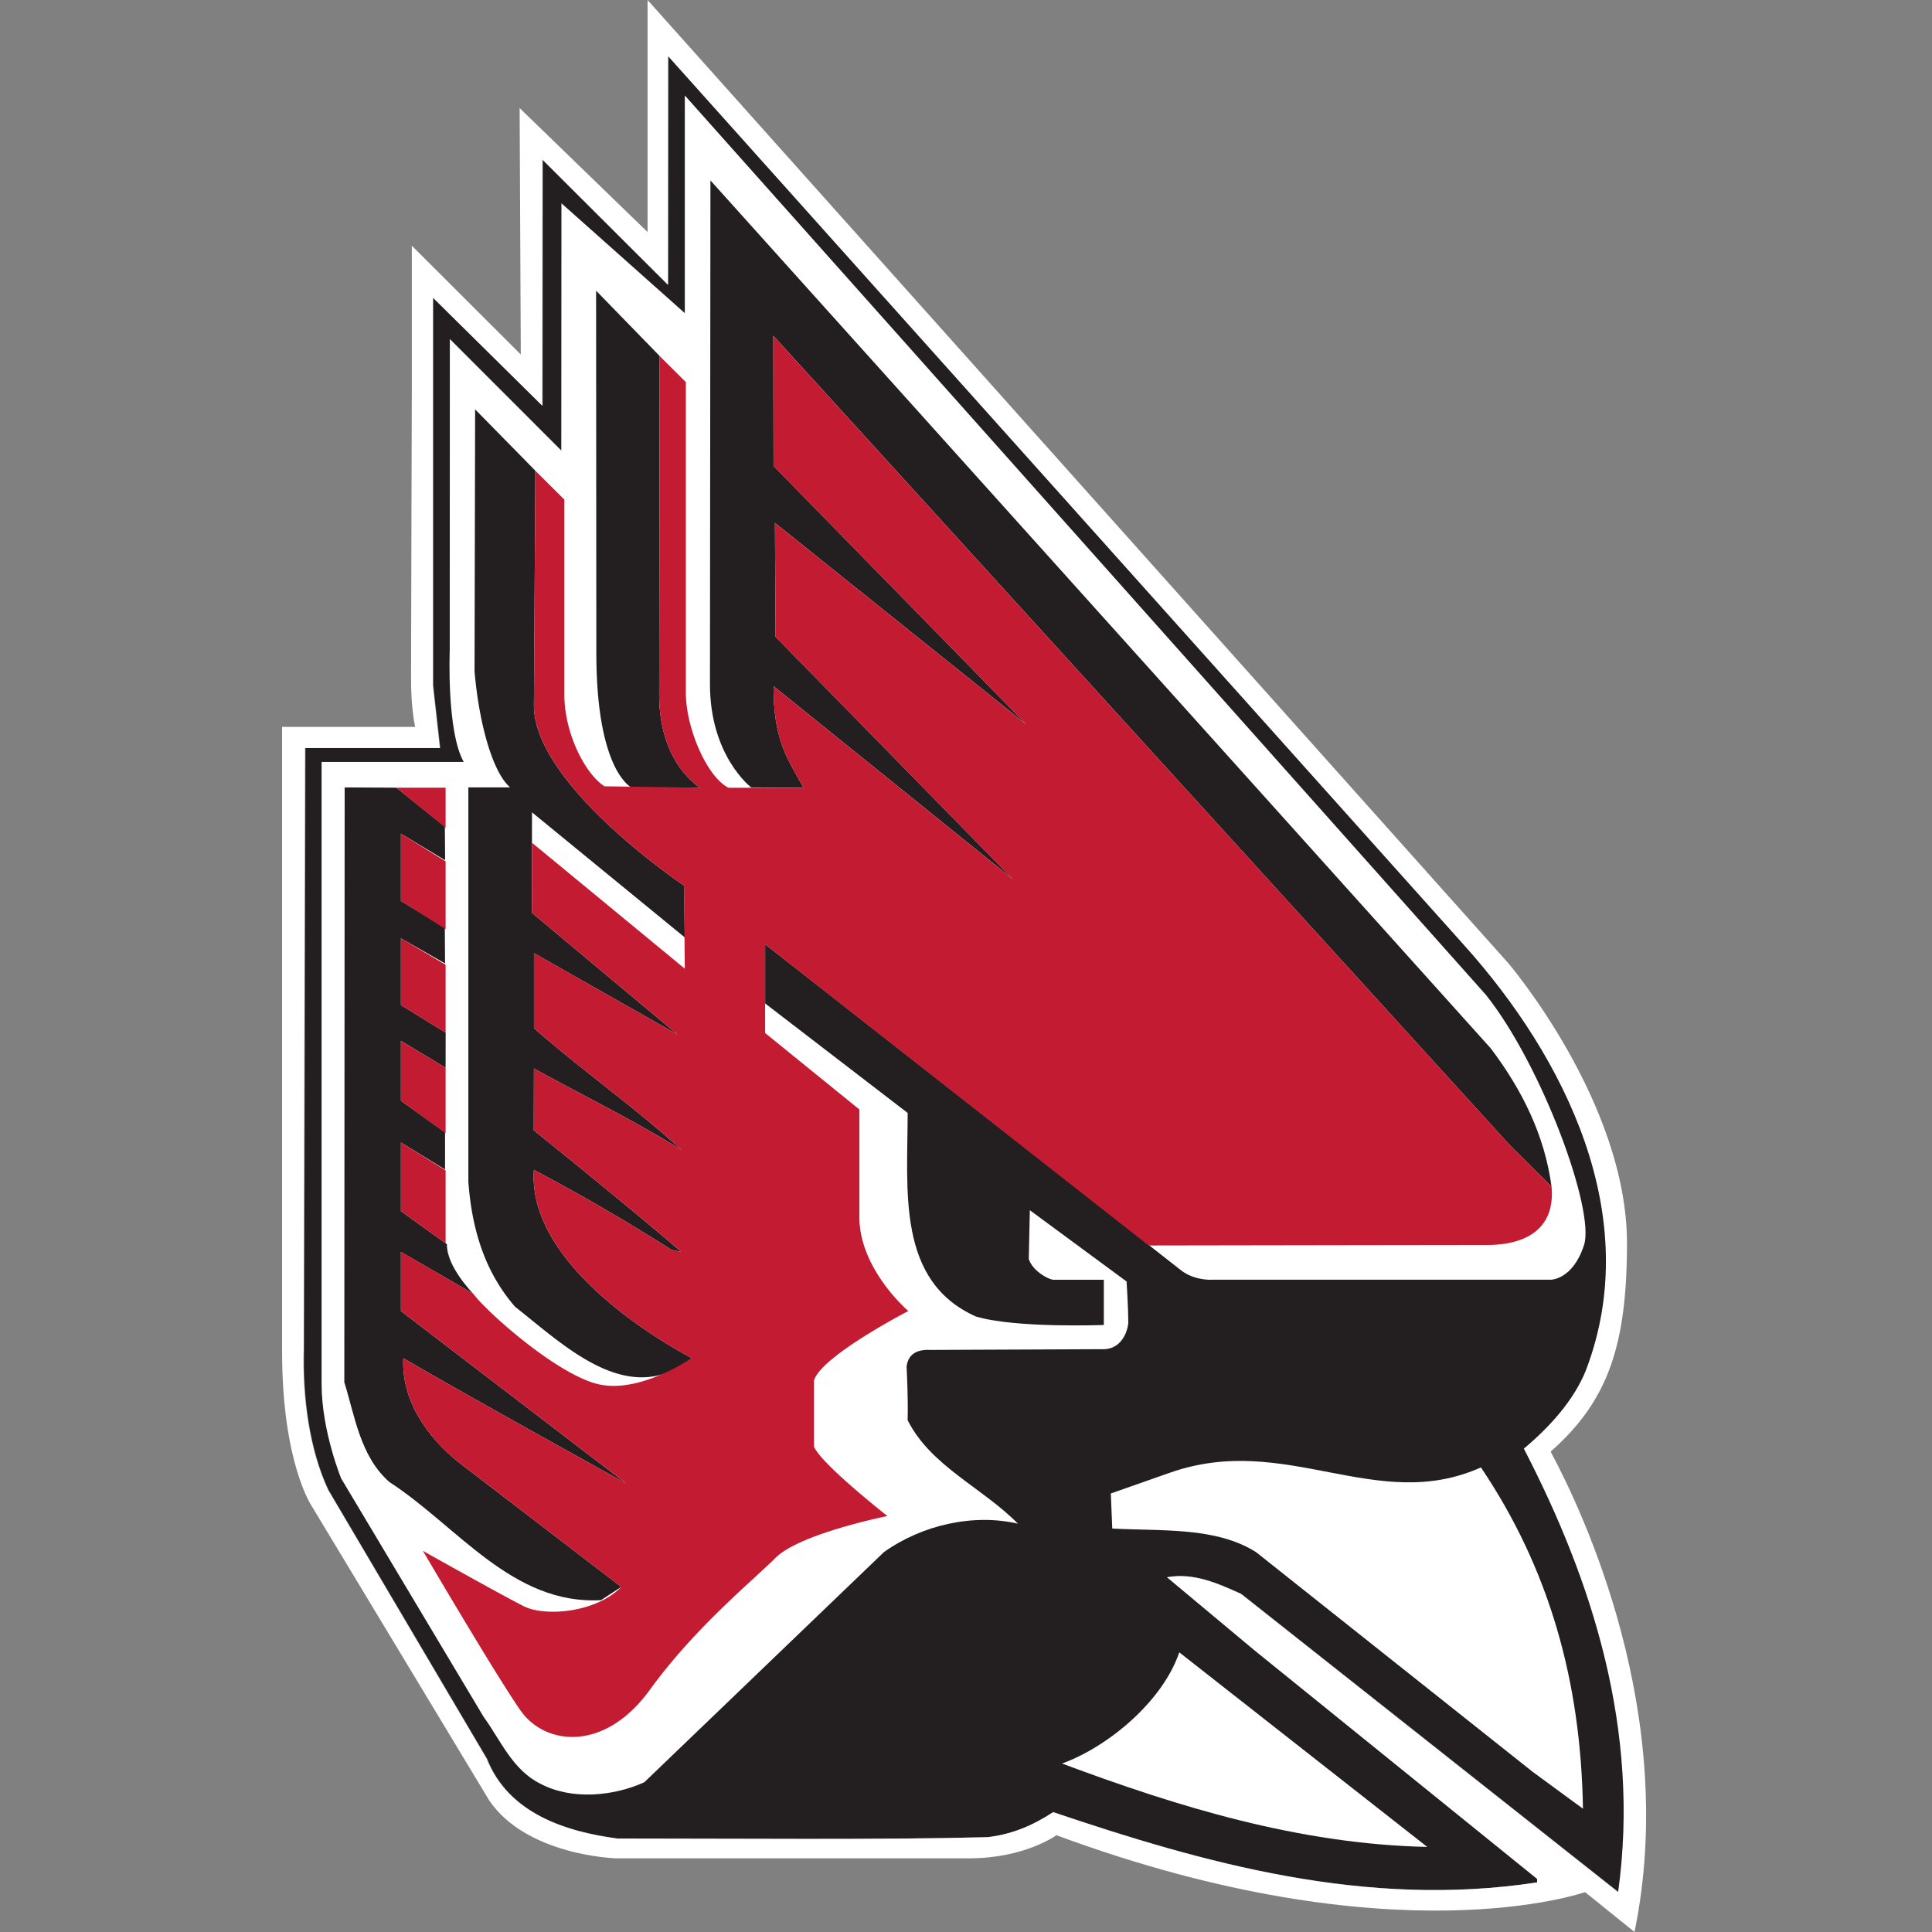 <svg xmlns="http://www.w3.org/2000/svg" fill="none" viewBox="0 0 500 500">
 <rect x="0" y="0" width="500" height="500" fill="#808080" stroke="none"/>
 <g clip-path="url(#97a)">
  <path fill="#231F20" d="M378.95 244.5c26.2 29.13 46.82 70.32 31.63 110.08-3.07 7.73-9.4 14.75-16.08 20.32 17.71 34.19 30.18 72.86 24.4 114.77l-97.6-77.17c-5.98-2.7-12.3-5.56-19.17-4.31l22.59 18.87 73.2 59.2v.9c-44.45 6.82-86.4-5.05-125.26-18.18-5.24 3.43-10.66 5.76-16.99 6.48-27.29.72-65.97.35-95.8.35-13.37-1.79-28.18-6.47-33.8-20.68L85.04 385.6c-4.89-10.44-6.68-24.02-6.32-36.44l.35-155.57h34.9l-1.81-16.2V77.03l28.3 27.97.05-63.67 32.47 32.38.04-59.2z"/>
  <path fill="#fff" d="M177.23 24.7v56.34L145.3 52.61l-.04 63.98-28.84-28.85-.03 80.67s-.84 20.87 3.62 28.78H83.23v161c0 12.12 5.07 24.45 5.07 24.45l36.87 61.7c4.34 5.93 7.42 13.68 14.65 17.27 8.13 4.33 18.97 3.24 26.92-.36l62-59.55c9.76-7 23.14-10.07 34.7-7.37-9.21-9.36-22.6-14.91-28.55-26.8.18-5.76-.27-13.85-.27-13.85.45-3.6 3.16-4.5 6.41-4.32l44.2-.19c4.06.19 6.33-3.13 6.78-6.74 0-3.6-.45-10.78-.45-10.78l-25.04-18.45-.27 12.6c.88 2.97 4.78 5.21 6.32 5.4h13.1v11.7s-22.59.89-33.07-2.17c-20.61-9.17-17.7-32.56-17.7-52.7l-36.88-28.34v-15.31s103.93 81.43 107.54 84.3c3.62 2.88 8.32 2.51 8.32 2.51h87.49s5.69 0 8.58-8.99-10.93-46.58-25.4-64.74L177.22 24.69Z"/>
  <path fill="#fff" d="M383.28 379.76c-27.1 12.15-50.42-9.17-80.43 1.35l-15.37 5.4.37 9.07c12.47.72 26.76-.53 37.23 6.12l71.59 56.86 13 9.53c-.54-33.28-8.85-62.24-26.4-88.32Zm-78.08 47.86c-4.34 12.75-18.44 24.46-30.35 28.78 29.82 11.14 61.26 20.86 94.52 21.58l-64.18-50.36Z"/>
  <path fill="#231F20" d="M385.81 271.32c8.14 10.78 13.93 22.46 15.73 35.77l-10.85-10.78L200.13 86.88l.06 33.69 65.42 66.9-65.06-52.15.18 29.5 61.46 62.76-62-50c0 13.6 3.25 18.34 7.77 26.27l-13.56-.07s-10.66-8.08-10.66-26.67l.12-130.42zM170.72 92.14l-.13 87.67c0 17.97 10.6 24.04 10.6 24.04l-17.79-.07s-9.07-4.19-9.07-34.77l-.06-93.78z"/>
  <path fill="#231F20" d="m138.55 121.83-.37 60.43c-.35 20.69 38.83 46.91 38.83 46.91l.22 13.44-39.55-32.38-.03 26 37.77 31.56-37.23-21.12v19.42c12.48 10.96 26.39 20.68 38.14 31.48-12.48-7.73-25.49-14.05-38.15-21.06l-.04 16.01s25.71 20.68 38.19 31.48l-2.53-.54a516 516 0 0 0-35.62-20.69c-1.96 27.07 40.86 48.68 40.86 48.68-16.27 13.48-33.26-3.52-45.73-13.25-7.97-9.17-11.21-20.31-12.1-32.36V203.78h10.83c-4.33-3.63-7.98-15.76-9.23-30.01l.15-67.83 15.6 15.89Z"/>
  <path fill="#231F20" d="m102.58 203.85 12.55 10.1.07 8.68-11.44-6.88v17.41l11.36 6.96.06 9.22-11.42-6.51v17.27l11.58 7.15-.02 9.08-11.56-6.96v15.5l11.42 8.2v9.6l-11.42-7v17.77l11.91 8.57c-.12 5.82 6.79 12.79 6.79 12.79l-18.7-10.8v15.3l58.28 44.6s-39.4-21.75-57.66-32.38c-.54 10.8 6.15 20.51 14.65 27.17l41.75 32-5.24 3.43c-22.95 1.26-37.05-19.06-54.77-30.58-7.59-6.66-8.94-17.18-11.66-25.81l.09-153.95z"/>
  <path fill="#C31B31" d="m401.54 307.1-10.85-10.8L200.13 86.89l.06 33.69 65.42 66.9-65.06-52.15.18 29.5 61.46 62.76-62-50c0 13.6 3.25 18.34 7.77 26.27h-19.43c-5.44-2.7-11.03-15.2-11.03-24.65V98.89l-6.78-6.75-.13 87.67c0 17.97 10.6 24.04 10.6 24.04l-24.75-.36c-4.97-3.15-10.38-13.72-10.38-23.62V129.3l-7.5-7.47-.38 60.43c-.35 20.68 38.83 46.91 38.83 46.91l.22 21.53-39.55-32.6-.03 18.13 37.77 31.56-37.23-21.13v19.43c12.48 10.96 26.39 20.68 38.14 31.48-12.48-7.73-25.49-14.05-38.15-21.06l-.04 16.01s25.71 20.68 38.19 31.47l-2.53-.53a516 516 0 0 0-35.62-20.69c-1.96 27.07 40.86 48.68 40.86 48.68s-13.56 9.43-24.4 6.73c-10.85-2.7-28.93-18.89-32.18-23.39l-18.7-10.8v15.3l58.28 44.6s-39.4-21.74-57.66-32.37c-.54 10.8 6.16 20.51 14.65 27.16l41.75 32.02c-6.51 6.67-19.7 7.74-25.13 5.03-5.42-2.68-26.2-14.37-26.2-14.37s18.97 32.35 25.3 41.36c6.32 9 21.7 10.8 33.43-5.4 11.76-16.18 26.22-27.88 32.55-34.17s28.93-10.8 28.93-10.8-17.19-13.49-19-17.98v-17.09c1.81-6.3 24.41-17.99 24.41-17.99s-12.66-10.8-12.66-24.28v-27.88l-24.4-19.79v-22.96l99.29 77.95s77.92-.13 87.56-.13 17.71-3.88 16.68-15.1M102.58 203.85l12.74 10.36v-10.36zm1.18 11.9v17.41l11.56 7.3v-17.55z"/>
  <path fill="#C31B31" d="m103.76 260.1 11.56 7.15v-17.57l-11.56-6.86zm0 9.27v15.5l11.56 8.38v-16.92zm0 44.07 11.56 8.32v-18.88l-11.56-7.21z"/>
  <path fill="#fff" d="m418.76 489.67-97.6-77.17c-5.97-2.7-12.28-5.56-19.16-4.31l22.6 18.87 73.2 59.2v.9c-44.46 6.82-86.4-5.05-125.26-18.18-5.24 3.43-10.66 5.76-17 6.48-27.29.72-65.96.35-95.8.35-13.37-1.79-28.18-6.47-33.8-20.68L84.92 385.6c-4.9-10.44-6.69-24.02-6.33-36.44l.35-155.57h34.9l-1.81-16.2V77.04l28.3 27.96.05-63.67 32.47 32.38.03-59.2 205.94 230c26.2 29.12 46.81 70.31 31.63 110.07-3.06 7.73-9.4 14.75-16.08 20.33 17.71 34.18 30.19 72.85 24.4 114.76ZM401.3 375.68c14.87-13.11 19.76-27.51 19.76-53.92 0-36.52-30.72-72.5-30.72-72.5L167.59 0v60.05l-33.11-32.08.3 63.77-28.2-28.15v36.71s-.2 67.9-.2 75.62c0 7.7 1.07 12.2 1.07 12.2H73v161.51c0 29.14 7.75 40.27 7.75 40.27l45.85 76.03c9.69 14.32 32.72 15 32.72 15h91.49c14.42 0 22.6-5.98 22.6-5.98 87.35 32.34 136.8 14.72 136.8 14.72l12.8 10.33c11.55-56.2-13.36-108.76-21.71-124.32"/>
 </g>
 <defs>
  <clipPath id="97a">
   <path fill="#fff" d="M0 0h500v500H0z"/>
  </clipPath>
 </defs>
</svg>
